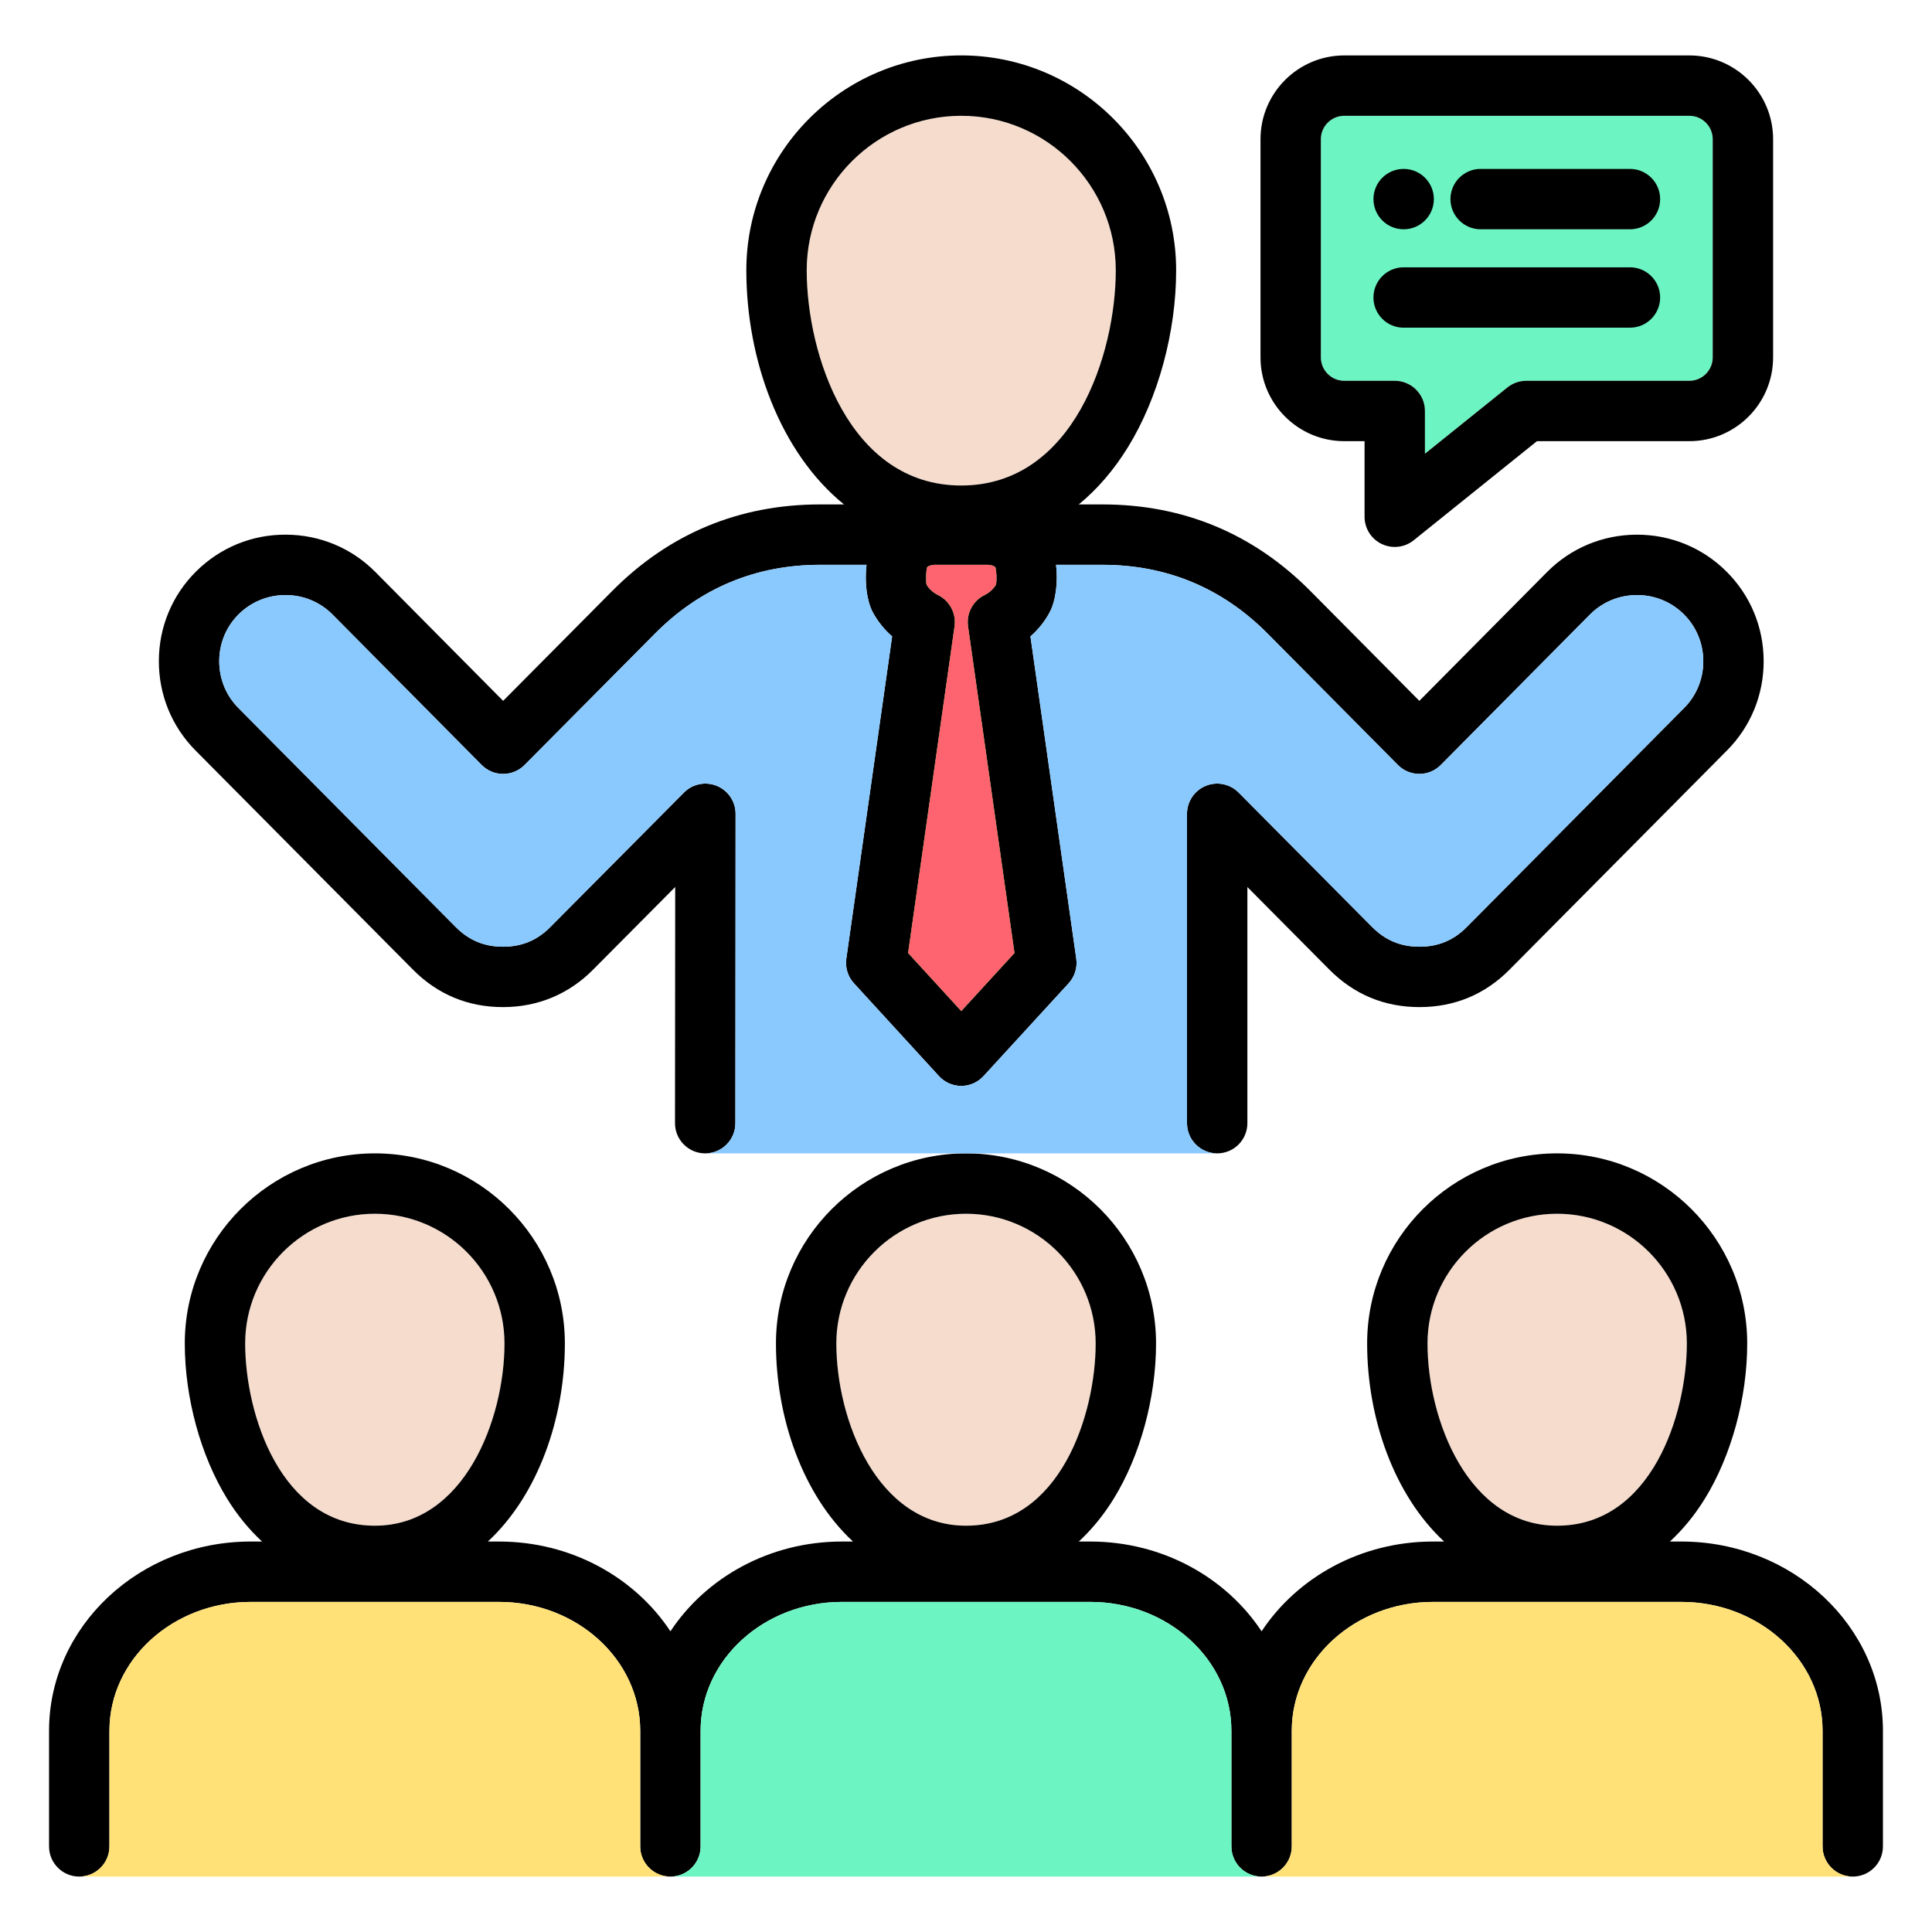 <svg id="Layer_1" viewBox="0 0 512 512" xmlns="http://www.w3.org/2000/svg" data-name="Layer 1"><path d="m260.94 157.685c1.252-.614 2.33-1.599 2.993-2.726.261-1.078.178-3.493-.145-4.644-.664-.569-1.686-.633-2.135-.633h-13.832c-.662 0-1.521.115-2.114.615-.32 1.165-.404 3.573-.15 4.676.692 1.13 1.772 2.106 3.006 2.711 3.112 1.525 4.889 4.879 4.4 8.31l-12.309 86.567 14.087 15.38 14.106-15.383-12.308-86.564c-.488-3.43 1.288-6.785 4.399-8.31z" fill="#0f0"/><g fill="#f6dccd"><path d="m254.738 30.687c-22.582 0-40.953 18.371-40.953 40.953 0 22.047 11.118 57.025 40.953 57.025s40.953-34.978 40.953-57.025c0-22.582-18.371-40.953-40.953-40.953z"/><path d="m256.014 321.655c-18.955 0-34.377 15.421-34.377 34.377 0 20.053 10.665 48.295 34.377 48.295 25.023 0 34.349-29.623 34.349-48.295 0-18.955-15.409-34.377-34.349-34.377z"/><path d="m99.347 321.655c-18.955 0-34.376 15.421-34.376 34.377 0 18.672 9.333 48.295 34.376 48.295 23.692 0 34.349-28.241 34.349-48.295 0-18.955-15.409-34.377-34.349-34.377z"/><path d="m412.652 321.655c-18.939 0-34.349 15.421-34.349 34.377 0 20.053 10.656 48.295 34.349 48.295 25.044 0 34.377-29.623 34.377-48.295 0-18.955-15.422-34.377-34.377-34.377z"/></g><path d="m447.688 30.687h-91.443c-3.419 0-6.201 2.782-6.201 6.201v57.825c0 3.419 2.782 6.201 6.201 6.201h13.379c4.418 0 8 3.582 8 8v11.336l21.853-17.571c1.421-1.143 3.189-1.765 5.013-1.765h43.199c3.419 0 6.201-2.782 6.201-6.201v-57.825c0-3.419-2.782-6.201-6.201-6.201z" fill="#6cf5c2"/><path d="m445.562 408.522h-3.014c3.451-3.193 6.571-6.986 9.275-11.376 7.017-11.388 11.206-26.758 11.206-41.113 0-27.778-22.599-50.377-50.377-50.377s-50.349 22.599-50.349 50.377c0 19.653 7.022 40.075 20.404 52.49h-2.965c-19.157 0-35.983 9.524-45.41 23.79-9.427-14.265-26.253-23.79-45.41-23.79h-3.034c3.449-3.194 6.568-6.987 9.272-11.378 7.014-11.389 11.201-26.758 11.201-41.112 0-27.778-22.586-50.377-50.349-50.377s-50.377 22.599-50.377 50.377c0 19.653 7.026 40.075 20.416 52.49h-2.948c-19.168 0-36.004 9.525-45.436 23.792-9.427-14.267-26.253-23.792-45.412-23.792h-2.966c13.382-12.415 20.404-32.837 20.404-52.49 0-27.778-22.586-50.377-50.349-50.377s-50.376 22.599-50.376 50.377c0 14.356 4.188 29.725 11.205 41.113 2.705 4.39 5.825 8.183 9.276 11.376h-3.014c-29.466 0-53.438 22.497-53.438 50.15v30.642c0 4.418 3.582 8 8 8s8-3.582 8-8v-30.642c0-18.831 16.794-34.15 37.438-34.15h65.819c20.628 0 37.409 15.32 37.409 34.15v30.642c0 4.418 3.582 8 8 8s8-3.582 8-8v-30.642c0-18.831 16.795-34.15 37.438-34.15h65.818c20.628 0 37.41 15.32 37.41 34.15v30.642c0 4.418 3.582 8 8 8s8-3.582 8-8v-30.642c0-18.831 16.782-34.15 37.41-34.15h65.818c20.644 0 37.438 15.32 37.438 34.15v30.642c0 4.418 3.582 8 8 8s8-3.582 8-8v-30.642c0-27.653-23.973-50.15-53.438-50.15zm-67.258-52.49c0-18.955 15.409-34.377 34.349-34.377s34.377 15.421 34.377 34.377c0 18.672-9.333 48.295-34.377 48.295-23.692 0-34.349-28.241-34.349-48.295zm-156.667 0c0-18.955 15.422-34.377 34.377-34.377s34.349 15.421 34.349 34.377c0 18.672-9.325 48.295-34.349 48.295-23.712 0-34.377-28.241-34.377-48.295zm-156.666 0c0-18.955 15.421-34.377 34.376-34.377s34.349 15.421 34.349 34.377c0 20.053-10.656 48.295-34.349 48.295-25.043 0-34.376-29.623-34.376-48.295zm44.464-99.068c6.551 6.587 14.582 9.927 23.871 9.927 9.195 0 17.455-3.438 23.872-9.929l21.758-21.897-.053 62.59c0 4.418 3.582 8 8 8s8-3.582 8-8l.053-81.991c0-3.24-1.955-6.161-4.95-7.396-2.996-1.235-6.441-.541-8.725 1.757l-35.447 35.673c-3.454 3.494-7.546 5.193-12.508 5.193s-9.04-1.704-12.52-5.203l-57.625-58.078c-3.281-3.31-5.079-7.728-5.062-12.439.019-4.71 1.849-9.11 5.155-12.388 3.31-3.282 7.714-5.086 12.409-5.086h.059c4.71.015 9.109 1.845 12.388 5.151l39.543 39.882c1.501 1.515 3.546 2.367 5.679 2.367h.002c2.132 0 4.176-.851 5.678-2.364l34.556-34.811c12.004-12.104 26.734-18.241 43.783-18.241h12.283c-.543 4.63.065 9.534 1.638 12.529.016.03.032.06.048.09 1.296 2.391 3.039 4.55 5.105 6.356l-12.142 85.395c-.337 2.369.404 4.765 2.021 6.53l22.535 24.604c1.515 1.654 3.654 2.596 5.896 2.597h.003c2.241 0 4.381-.941 5.896-2.593l22.563-24.604c1.618-1.765 2.361-4.162 2.023-6.533l-12.142-85.395c2.079-1.819 3.821-3.991 5.096-6.39 1.61-3.009 2.237-7.939 1.694-12.584h12.285c17.049 0 31.779 6.137 43.784 18.241l34.524 34.808c1.502 1.515 3.547 2.367 5.681 2.366 2.133 0 4.178-.853 5.68-2.367l39.535-39.874c3.293-3.312 7.702-5.144 12.416-5.159h.06c4.69 0 9.085 1.802 12.388 5.086 3.314 3.286 5.148 7.692 5.166 12.406.017 4.704-1.782 9.112-5.07 12.419l-57.637 58.09c-3.456 3.495-7.548 5.193-12.51 5.193s-9.039-1.704-12.521-5.205l-35.404-35.659c-2.283-2.299-5.729-2.994-8.725-1.76-2.997 1.235-4.952 4.156-4.952 7.396v81.991c0 4.418 3.582 8 8 8s8-3.582 8-8v-62.579l21.731 21.887c6.55 6.588 14.581 9.928 23.87 9.928s17.362-3.345 23.877-9.934l57.621-58.074c6.299-6.335 9.75-14.77 9.719-23.752-.032-8.992-3.549-17.412-9.893-23.702-6.314-6.279-14.713-9.733-23.659-9.733-.038 0-.076 0-.113 0-8.985.029-17.405 3.537-23.718 9.886l-33.863 34.154-28.843-29.08c-15.119-15.245-33.673-22.974-55.145-22.974h-6.274c4.899-4.011 9.281-9.076 13.05-15.191 7.991-12.964 12.762-30.479 12.762-46.851 0-31.404-25.549-56.953-56.953-56.953s-56.953 25.549-56.953 56.953c0 23.658 8.927 48.291 25.881 62.042h-6.316c-21.472 0-40.025 7.729-55.142 22.971l-28.872 29.085-33.865-34.156c-6.292-6.346-14.707-9.857-23.696-9.886-8.999-.055-17.433 3.424-23.786 9.724-6.343 6.289-9.855 14.702-9.89 23.689-.033 8.982 3.411 17.422 9.702 23.767l57.633 58.087zm154.354-106.649c.322 1.151.405 3.566.145 4.644-.663 1.128-1.741 2.113-2.993 2.726-3.111 1.525-4.888 4.879-4.399 8.31l12.308 86.564-14.106 15.383-14.087-15.38 12.309-86.567c.488-3.431-1.288-6.786-4.4-8.31-1.233-.604-2.313-1.581-3.006-2.711-.254-1.103-.17-3.511.15-4.676.593-.501 1.452-.615 2.114-.615h13.832c.449 0 1.471.064 2.135.633zm-50.004-78.675c0-22.582 18.371-40.953 40.953-40.953s40.953 18.371 40.953 40.953c0 22.047-11.118 57.025-40.953 57.025s-40.953-34.978-40.953-57.025zm142.459 45.275h5.379v20.034c0 3.079 1.767 5.885 4.543 7.215 1.101.527 2.281.786 3.456.785 1.79 0 3.565-.601 5.014-1.765l32.67-26.269h40.382c12.242 0 22.201-9.959 22.201-22.201v-57.825c0-12.242-9.959-22.201-22.201-22.201h-91.443c-12.242 0-22.201 9.959-22.201 22.201v57.825c0 12.242 9.959 22.201 22.201 22.201zm-6.201-80.026c0-3.419 2.782-6.201 6.201-6.201h91.443c3.419 0 6.201 2.782 6.201 6.201v57.825c0 3.419-2.782 6.201-6.201 6.201h-43.199c-1.823 0-3.592.623-5.013 1.765l-21.853 17.571v-11.336c0-4.418-3.582-8-8-8h-13.379c-3.419 0-6.201-2.782-6.201-6.201v-57.825zm13.933 41.952c0-4.418 3.582-8 8-8h59.979c4.418 0 8 3.582 8 8s-3.582 8-8 8h-59.979c-4.418 0-8-3.582-8-8zm20.409-26.078c0-4.418 3.582-8 8-8h39.57c4.418 0 8 3.582 8 8s-3.582 8-8 8h-39.57c-4.418 0-8-3.582-8-8zm-20.404 0c0-4.418 3.577-8 7.995-8h.01c4.419 0 8 3.582 8 8s-3.581 8-8 8-8.005-3.582-8.005-8z"/><path d="m322.569 305.655c-4.418 0-8-3.582-8-8v-81.991c0-3.241 1.955-6.162 4.952-7.396 2.996-1.235 6.441-.539 8.725 1.76l35.404 35.659c3.481 3.501 7.578 5.205 12.521 5.205s9.054-1.699 12.51-5.193l57.637-58.09c3.288-3.307 5.087-7.716 5.07-12.419-.018-4.714-1.852-9.12-5.166-12.406-3.303-3.284-7.697-5.086-12.388-5.086h-.06c-4.714.015-9.123 1.848-12.416 5.159l-39.535 39.874c-1.502 1.515-3.547 2.367-5.68 2.367-2.134 0-4.179-.852-5.681-2.366l-34.524-34.808c-12.005-12.104-26.735-18.241-43.784-18.241h-12.285c.543 4.645-.083 9.575-1.694 12.584-1.274 2.399-3.017 4.572-5.096 6.39l12.142 85.395c.338 2.371-.405 4.768-2.023 6.533l-22.563 24.604c-1.516 1.652-3.655 2.593-5.896 2.593h-.003c-2.242 0-4.382-.943-5.896-2.597l-22.535-24.604c-1.616-1.765-2.357-4.16-2.021-6.53l12.142-85.395c-2.066-1.806-3.81-3.965-5.105-6.356-.016-.03-.032-.06-.048-.09-1.573-2.995-2.181-7.899-1.638-12.529h-12.283c-17.049 0-31.779 6.137-43.783 18.241l-34.556 34.811c-1.502 1.513-3.546 2.364-5.678 2.364h-.002c-2.133 0-4.178-.853-5.679-2.367l-39.543-39.882c-3.278-3.307-7.678-5.136-12.388-5.151h-.059c-4.695 0-9.1 1.805-12.409 5.086-3.307 3.278-5.137 7.677-5.155 12.388s1.78 9.129 5.062 12.439l57.625 58.078c3.479 3.499 7.577 5.203 12.52 5.203s9.054-1.698 12.508-5.193l35.447-35.673c2.283-2.298 5.729-2.992 8.725-1.757 2.995 1.235 4.95 4.156 4.95 7.396l-.053 81.991c0 4.418-3.582 8-8 8h135.687z" fill="#8ac9fe"/><path d="m240.655 252.562 14.087 15.38 14.106-15.383-12.308-86.564c-.488-3.43 1.288-6.785 4.399-8.31 1.252-.614 2.33-1.599 2.993-2.726.261-1.078.178-3.493-.145-4.644-.664-.569-1.686-.633-2.135-.633h-13.832c-.662 0-1.521.115-2.114.615-.32 1.165-.404 3.573-.15 4.676.692 1.13 1.772 2.106 3.006 2.711 3.112 1.525 4.889 4.879 4.4 8.31l-12.309 86.567z" fill="#fe646f"/><path d="m483 489.313v-30.642c0-18.831-16.795-34.15-37.438-34.15h-65.818c-20.628 0-37.41 15.32-37.41 34.15v30.642c0 4.418-3.582 8-8 8h156.667c-4.418 0-8-3.582-8-8z" fill="#ffe177"/><path d="m326.333 489.313v-30.642c0-18.831-16.782-34.15-37.41-34.15h-65.818c-20.644 0-37.438 15.32-37.438 34.15v30.642c0 4.418-3.582 8-8 8h156.667c-4.418 0-8-3.582-8-8z" fill="#6cf5c2"/><path d="m169.666 489.313v-30.642c0-18.831-16.781-34.15-37.409-34.15h-65.819c-20.644 0-37.438 15.32-37.438 34.15v30.642c0 4.418-3.582 8-8 8h156.666c-4.418 0-8-3.582-8-8z" fill="#ffe177"/></svg>